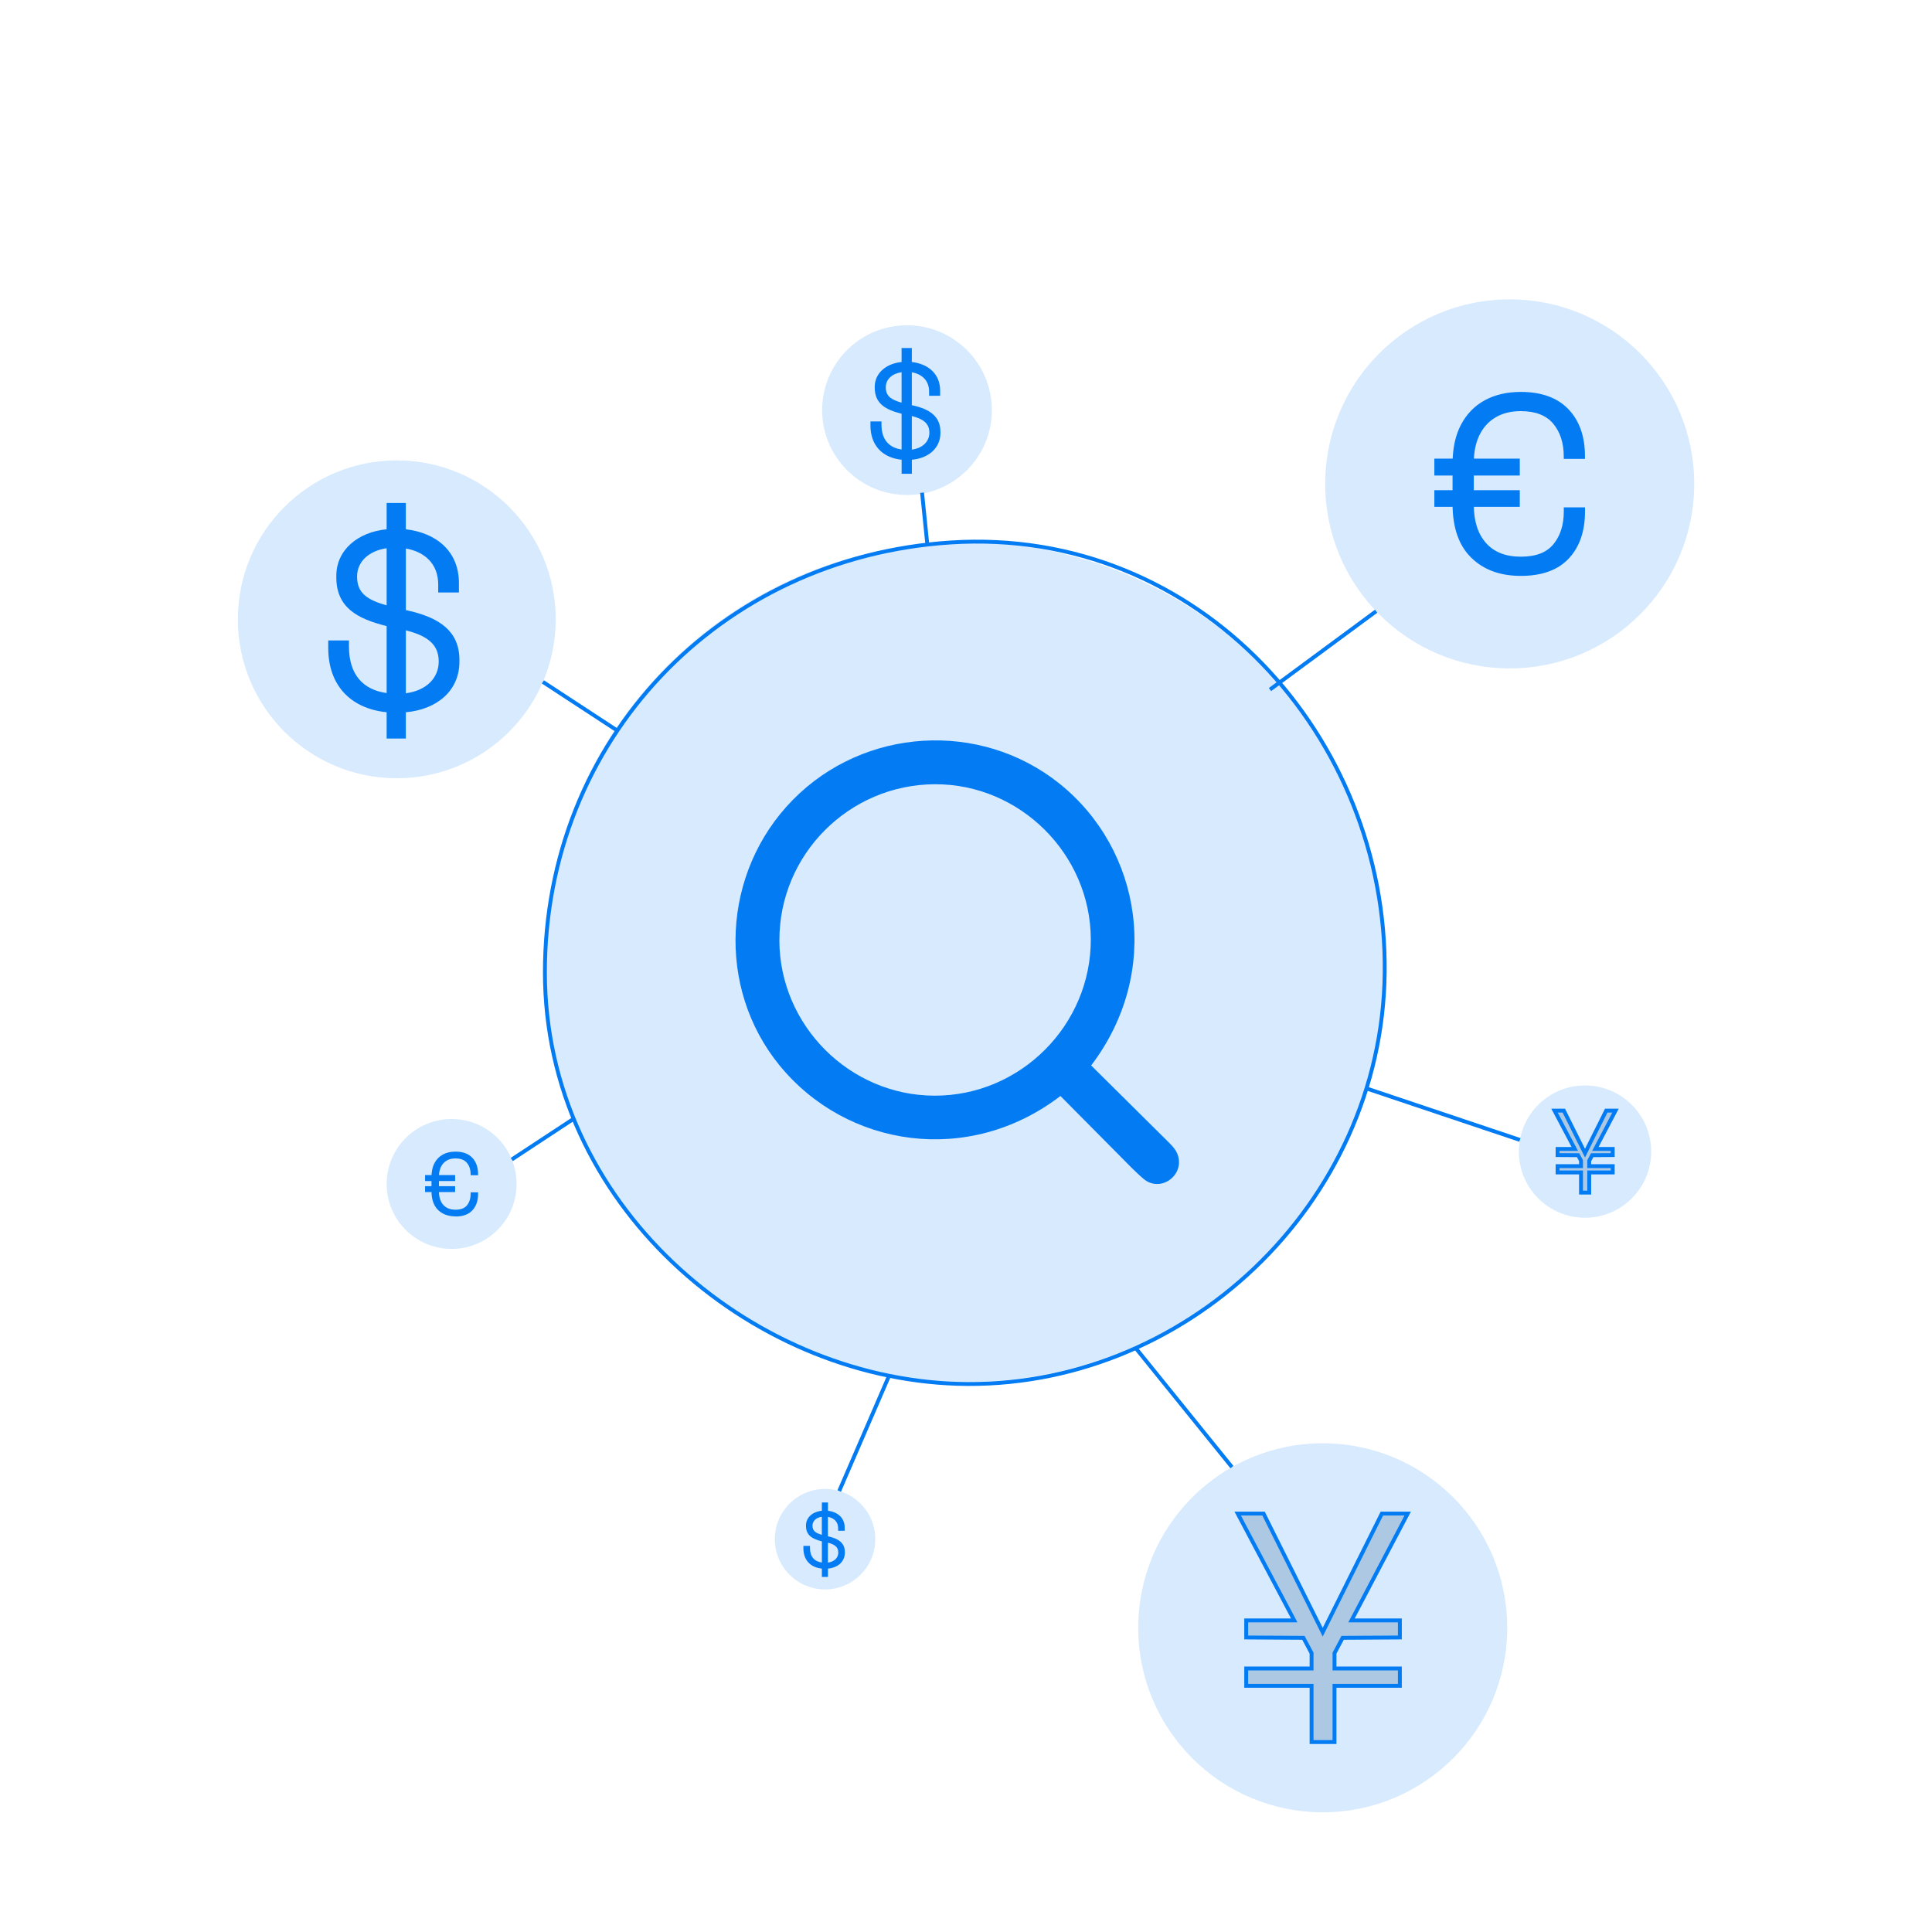 <svg width="500" height="500" viewBox="0 0 500 500" fill="none" xmlns="http://www.w3.org/2000/svg">
<path opacity="0.16" d="M249.71 357.7C309.737 357.7 358.4 309.038 358.4 249.01C358.4 188.982 309.737 140.32 249.71 140.32C189.682 140.32 141.02 188.982 141.02 249.01C141.02 309.038 189.682 357.7 249.71 357.7Z" fill="#027BF3"/>
<path d="M246.04 140.39C310.45 136.25 359.06 191.03 358.36 251.72C357.67 311.74 306.24 359.95 247.73 358.13C193.78 356.44 141.02 311.66 141.02 251.63C141.02 191.6 186.13 144.25 246.04 140.39Z" stroke="#027BF3" stroke-miterlimit="10"/>
<path d="M282.39 275.74C288.87 282.17 295.4 288.62 301.91 295.09C302.63 295.81 303.38 296.52 303.98 297.34C305.67 299.66 305.46 302.62 303.55 304.62C301.56 306.7 298.36 307.09 296.07 305.18C293.8 303.29 291.78 301.11 289.69 299.02C284.58 293.89 279.5 288.74 274.44 283.64C250.67 301.84 219.09 296.96 201.75 275.73C185.35 255.65 186.79 225.76 205.15 207.04C223.64 188.2 253.76 186.39 274.25 202.85C295.41 219.85 300.83 251.47 282.39 275.74ZM201.7 243.35C201.74 265.36 219.87 283.52 241.85 283.56C264.11 283.61 282.41 265.26 282.3 243C282.19 221.01 263.95 202.9 241.98 202.96C219.74 203.02 201.66 221.15 201.71 243.34L201.7 243.35Z" fill="#027BF3"/>
<path opacity="0.16" d="M342.32 469.02C368.692 469.02 390.07 447.642 390.07 421.27C390.07 394.898 368.692 373.52 342.32 373.52C315.949 373.52 294.57 394.898 294.57 421.27C294.57 447.642 315.949 469.02 342.32 469.02Z" fill="#027BF3"/>
<g opacity="0.2">
<path d="M349.76 419.37H362.28V423.77L347.47 423.86L345.36 427.83V431.81H362.28V436.29H345.36V450.84H339.44V436.29H322.52V431.81H339.44V427.83L337.32 423.86L322.52 423.77V419.37H334.96L320.32 391.71H327L342.32 422.42L349.1 408.81L352.91 401.17L357.63 391.71H364.31L356.95 405.7L353.64 412L349.76 419.37Z" fill="#004075" stroke="#027BF3" stroke-miterlimit="10"/>
</g>
<path d="M349.76 419.37H362.28V423.77L347.47 423.86L345.36 427.83V431.81H362.28V436.29H345.36V450.84H339.44V436.29H322.52V431.81H339.44V427.83L337.32 423.86L322.52 423.77V419.37H334.96L320.32 391.71H327L342.32 422.42L349.1 408.81L352.91 401.17L357.63 391.71H364.31L356.95 405.7L353.64 412L349.76 419.37Z" stroke="#027BF3" stroke-miterlimit="10"/>
<path opacity="0.16" d="M410.2 315.15C419.655 315.15 427.32 307.485 427.32 298.03C427.32 288.575 419.655 280.91 410.2 280.91C400.745 280.91 393.08 288.575 393.08 298.03C393.08 307.485 400.745 315.15 410.2 315.15Z" fill="#027BF3"/>
<g opacity="0.2">
<path d="M412.87 297.35H417.36V298.93L412.05 298.96L411.29 300.38V301.81H417.36V303.42H411.29V308.63H409.17V303.42H403.1V301.81H409.17V300.38L408.41 298.96L403.1 298.93V297.35H407.56L402.31 287.43H404.71L410.2 298.44L412.63 293.56L414 290.83L415.69 287.43H418.09L415.45 292.45L414.26 294.71L412.87 297.35Z" fill="#004075" stroke="#027BF3" stroke-miterlimit="10"/>
</g>
<path d="M412.87 297.35H417.36V298.93L412.05 298.96L411.29 300.38V301.81H417.36V303.42H411.29V308.63H409.17V303.42H403.1V301.81H409.17V300.38L408.41 298.96L403.1 298.93V297.35H407.56L402.31 287.43H404.71L410.2 298.44L412.63 293.56L414 290.83L415.69 287.43H418.09L415.45 292.45L414.26 294.71L412.87 297.35Z" stroke="#027BF3" stroke-miterlimit="10"/>
<path opacity="0.16" d="M102.69 201.41C125.405 201.41 143.82 182.995 143.82 160.28C143.82 137.564 125.405 119.15 102.69 119.15C79.974 119.15 61.56 137.564 61.56 160.28C61.56 182.995 79.974 201.41 102.69 201.41Z" fill="#027BF3"/>
<path d="M118.9 170.79V171.25C118.9 178.71 113.14 183.61 105.03 184.33V191.13H100.06V184.33C90.57 183.35 84.95 177.2 84.95 167.71V165.75H90.31V167.32C90.31 174.45 93.84 178.51 100.06 179.36V162.03C92.41 160.13 87.04 157.19 87.04 149.41V149.02C87.04 142.35 92.6 137.7 100.06 136.98V130.18H105.03V136.98C112.95 137.9 118.77 142.67 118.77 150.91V153.33H113.41V151.3C113.41 145.87 109.88 142.8 105.04 141.95V157.91L105.69 158.04C113.8 159.87 118.9 163.4 118.9 170.8V170.79ZM100.06 156.66V141.88C95.61 142.53 92.41 145.22 92.41 149.21C92.41 153.46 94.96 155.23 100.06 156.67V156.66ZM113.54 171.18C113.54 166.67 110.46 164.51 105.04 163.13V179.42C110.4 178.7 113.54 175.43 113.54 171.18Z" fill="#027BF3"/>
<path opacity="0.16" d="M213.52 411.34C220.699 411.34 226.52 405.52 226.52 398.34C226.52 391.16 220.699 385.34 213.52 385.34C206.34 385.34 200.52 391.16 200.52 398.34C200.52 405.52 206.34 411.34 213.52 411.34Z" fill="#027BF3"/>
<path d="M218.65 401.67V401.81C218.65 404.17 216.83 405.72 214.27 405.95V408.1H212.7V405.95C209.7 405.64 207.92 403.7 207.92 400.7V400.08H209.62V400.58C209.62 402.83 210.74 404.12 212.7 404.38V398.9C210.28 398.3 208.59 397.37 208.59 394.91V394.79C208.59 392.68 210.35 391.21 212.7 390.99V388.84H214.27V390.99C216.77 391.28 218.61 392.79 218.61 395.39V396.16H216.91V395.52C216.91 393.8 215.79 392.83 214.26 392.56V397.6L214.47 397.64C217.03 398.22 218.65 399.34 218.65 401.67ZM212.69 397.2V392.53C211.28 392.74 210.27 393.58 210.27 394.85C210.27 396.19 211.08 396.75 212.69 397.21V397.2ZM216.95 401.79C216.95 400.36 215.98 399.68 214.26 399.25V404.4C215.96 404.17 216.95 403.14 216.95 401.8V401.79Z" fill="#027BF3"/>
<path opacity="0.16" d="M234.73 128.1C246.858 128.1 256.69 118.268 256.69 106.14C256.69 94.012 246.858 84.18 234.73 84.18C222.601 84.18 212.77 94.012 212.77 106.14C212.77 118.268 222.601 128.1 234.73 128.1Z" fill="#027BF3"/>
<path d="M243.39 111.75V111.99C243.39 115.97 240.32 118.59 235.99 118.98V122.61H233.34V118.98C228.28 118.46 225.27 115.17 225.27 110.11V109.06H228.13V109.9C228.13 113.71 230.02 115.87 233.33 116.33V107.07C229.24 106.06 226.38 104.49 226.38 100.33V100.12C226.38 96.56 229.35 94.08 233.33 93.69V90.06H235.98V93.69C240.21 94.18 243.31 96.73 243.31 101.13V102.42H240.45V101.34C240.45 98.44 238.56 96.8 235.98 96.35V104.87L236.33 104.94C240.66 105.92 243.38 107.8 243.38 111.75H243.39ZM233.33 104.21V96.32C230.95 96.67 229.24 98.1 229.24 100.23C229.24 102.5 230.6 103.44 233.33 104.21ZM240.52 111.96C240.52 109.55 238.88 108.4 235.98 107.66V116.36C238.84 115.98 240.52 114.23 240.52 111.96Z" fill="#027BF3"/>
<path opacity="0.16" d="M390.71 172.98C417.082 172.98 438.46 151.602 438.46 125.23C438.46 98.858 417.082 77.48 390.71 77.48C364.338 77.48 342.96 98.858 342.96 125.23C342.96 151.602 364.338 172.98 390.71 172.98Z" fill="#027BF3"/>
<path d="M371.21 123.07V118.69H393.32V123.07H371.21ZM371.21 131.18V126.86H393.32V131.18H371.21ZM393.58 149.04C388.22 149.04 383.93 147.46 380.73 144.3C377.52 141.14 375.92 136.51 375.92 130.4V120.07C375.92 116.06 376.65 112.67 378.11 109.9C379.57 107.13 381.62 105.03 384.26 103.59C386.9 102.15 390.01 101.43 393.58 101.43C398.94 101.43 403.05 102.92 405.91 105.91C408.77 108.9 410.19 112.96 410.19 118.11V118.76H404.7V118.11C404.7 114.67 403.79 111.85 401.99 109.67C400.18 107.49 397.38 106.4 393.58 106.4C391.01 106.4 388.82 106.95 387.01 108.04C385.2 109.13 383.81 110.67 382.86 112.65C381.9 114.63 381.42 117.02 381.42 119.81V130.67C381.42 134.86 382.47 138.14 384.56 140.51C386.65 142.89 389.66 144.07 393.59 144.07C397.52 144.07 400.3 142.98 402.06 140.8C403.83 138.62 404.71 135.81 404.71 132.36V131.31H410.2V132.36C410.2 137.51 408.79 141.57 405.98 144.56C403.17 147.55 399.03 149.04 393.58 149.04Z" fill="#027BF3"/>
<path opacity="0.16" d="M116.88 323.22C126.164 323.22 133.69 315.694 133.69 306.41C133.69 297.126 126.164 289.6 116.88 289.6C107.596 289.6 100.07 297.126 100.07 306.41C100.07 315.694 107.596 323.22 116.88 323.22Z" fill="#027BF3"/>
<path d="M110.01 305.65V304.11H117.79V305.65H110.01ZM110.01 308.51V306.99H117.79V308.51H110.01ZM117.89 314.8C116 314.8 114.49 314.24 113.36 313.13C112.23 312.02 111.67 310.39 111.67 308.24V304.6C111.67 303.19 111.93 301.99 112.44 301.02C112.95 300.05 113.68 299.3 114.6 298.8C115.53 298.29 116.62 298.04 117.88 298.04C119.77 298.04 121.22 298.57 122.22 299.62C123.23 300.67 123.73 302.1 123.73 303.92V304.15H121.8V303.92C121.8 302.71 121.48 301.72 120.84 300.95C120.2 300.18 119.22 299.8 117.88 299.8C116.97 299.8 116.2 299.99 115.57 300.38C114.93 300.76 114.44 301.31 114.11 302C113.77 302.7 113.6 303.54 113.6 304.52V308.34C113.6 309.81 113.97 310.97 114.71 311.81C115.45 312.65 116.51 313.07 117.89 313.07C119.27 313.07 120.25 312.69 120.87 311.92C121.49 311.15 121.8 310.16 121.8 308.95V308.58H123.73V308.95C123.73 310.76 123.23 312.19 122.24 313.25C121.25 314.3 119.79 314.83 117.88 314.83L117.89 314.8Z" fill="#027BF3"/>
<path d="M328.67 178.46L356.15 158.18" stroke="#027BF3" stroke-miterlimit="10"/>
<path d="M132.45 300.07L148.37 289.6" stroke="#027BF3" stroke-miterlimit="10"/>
<path d="M239.99 140.91L238.63 127.51" stroke="#027BF3" stroke-miterlimit="10"/>
<path d="M217.19 385.87L230.09 356.05" stroke="#027BF3" stroke-miterlimit="10"/>
<path d="M293.92 348.88L318.83 379.69" stroke="#027BF3" stroke-miterlimit="10"/>
<path d="M393.35 295.01L353.44 281.62" stroke="#027BF3" stroke-miterlimit="10"/>
<path d="M140.5 176.47L159.76 189.08" stroke="#027BF3" stroke-miterlimit="10"/>
</svg>
